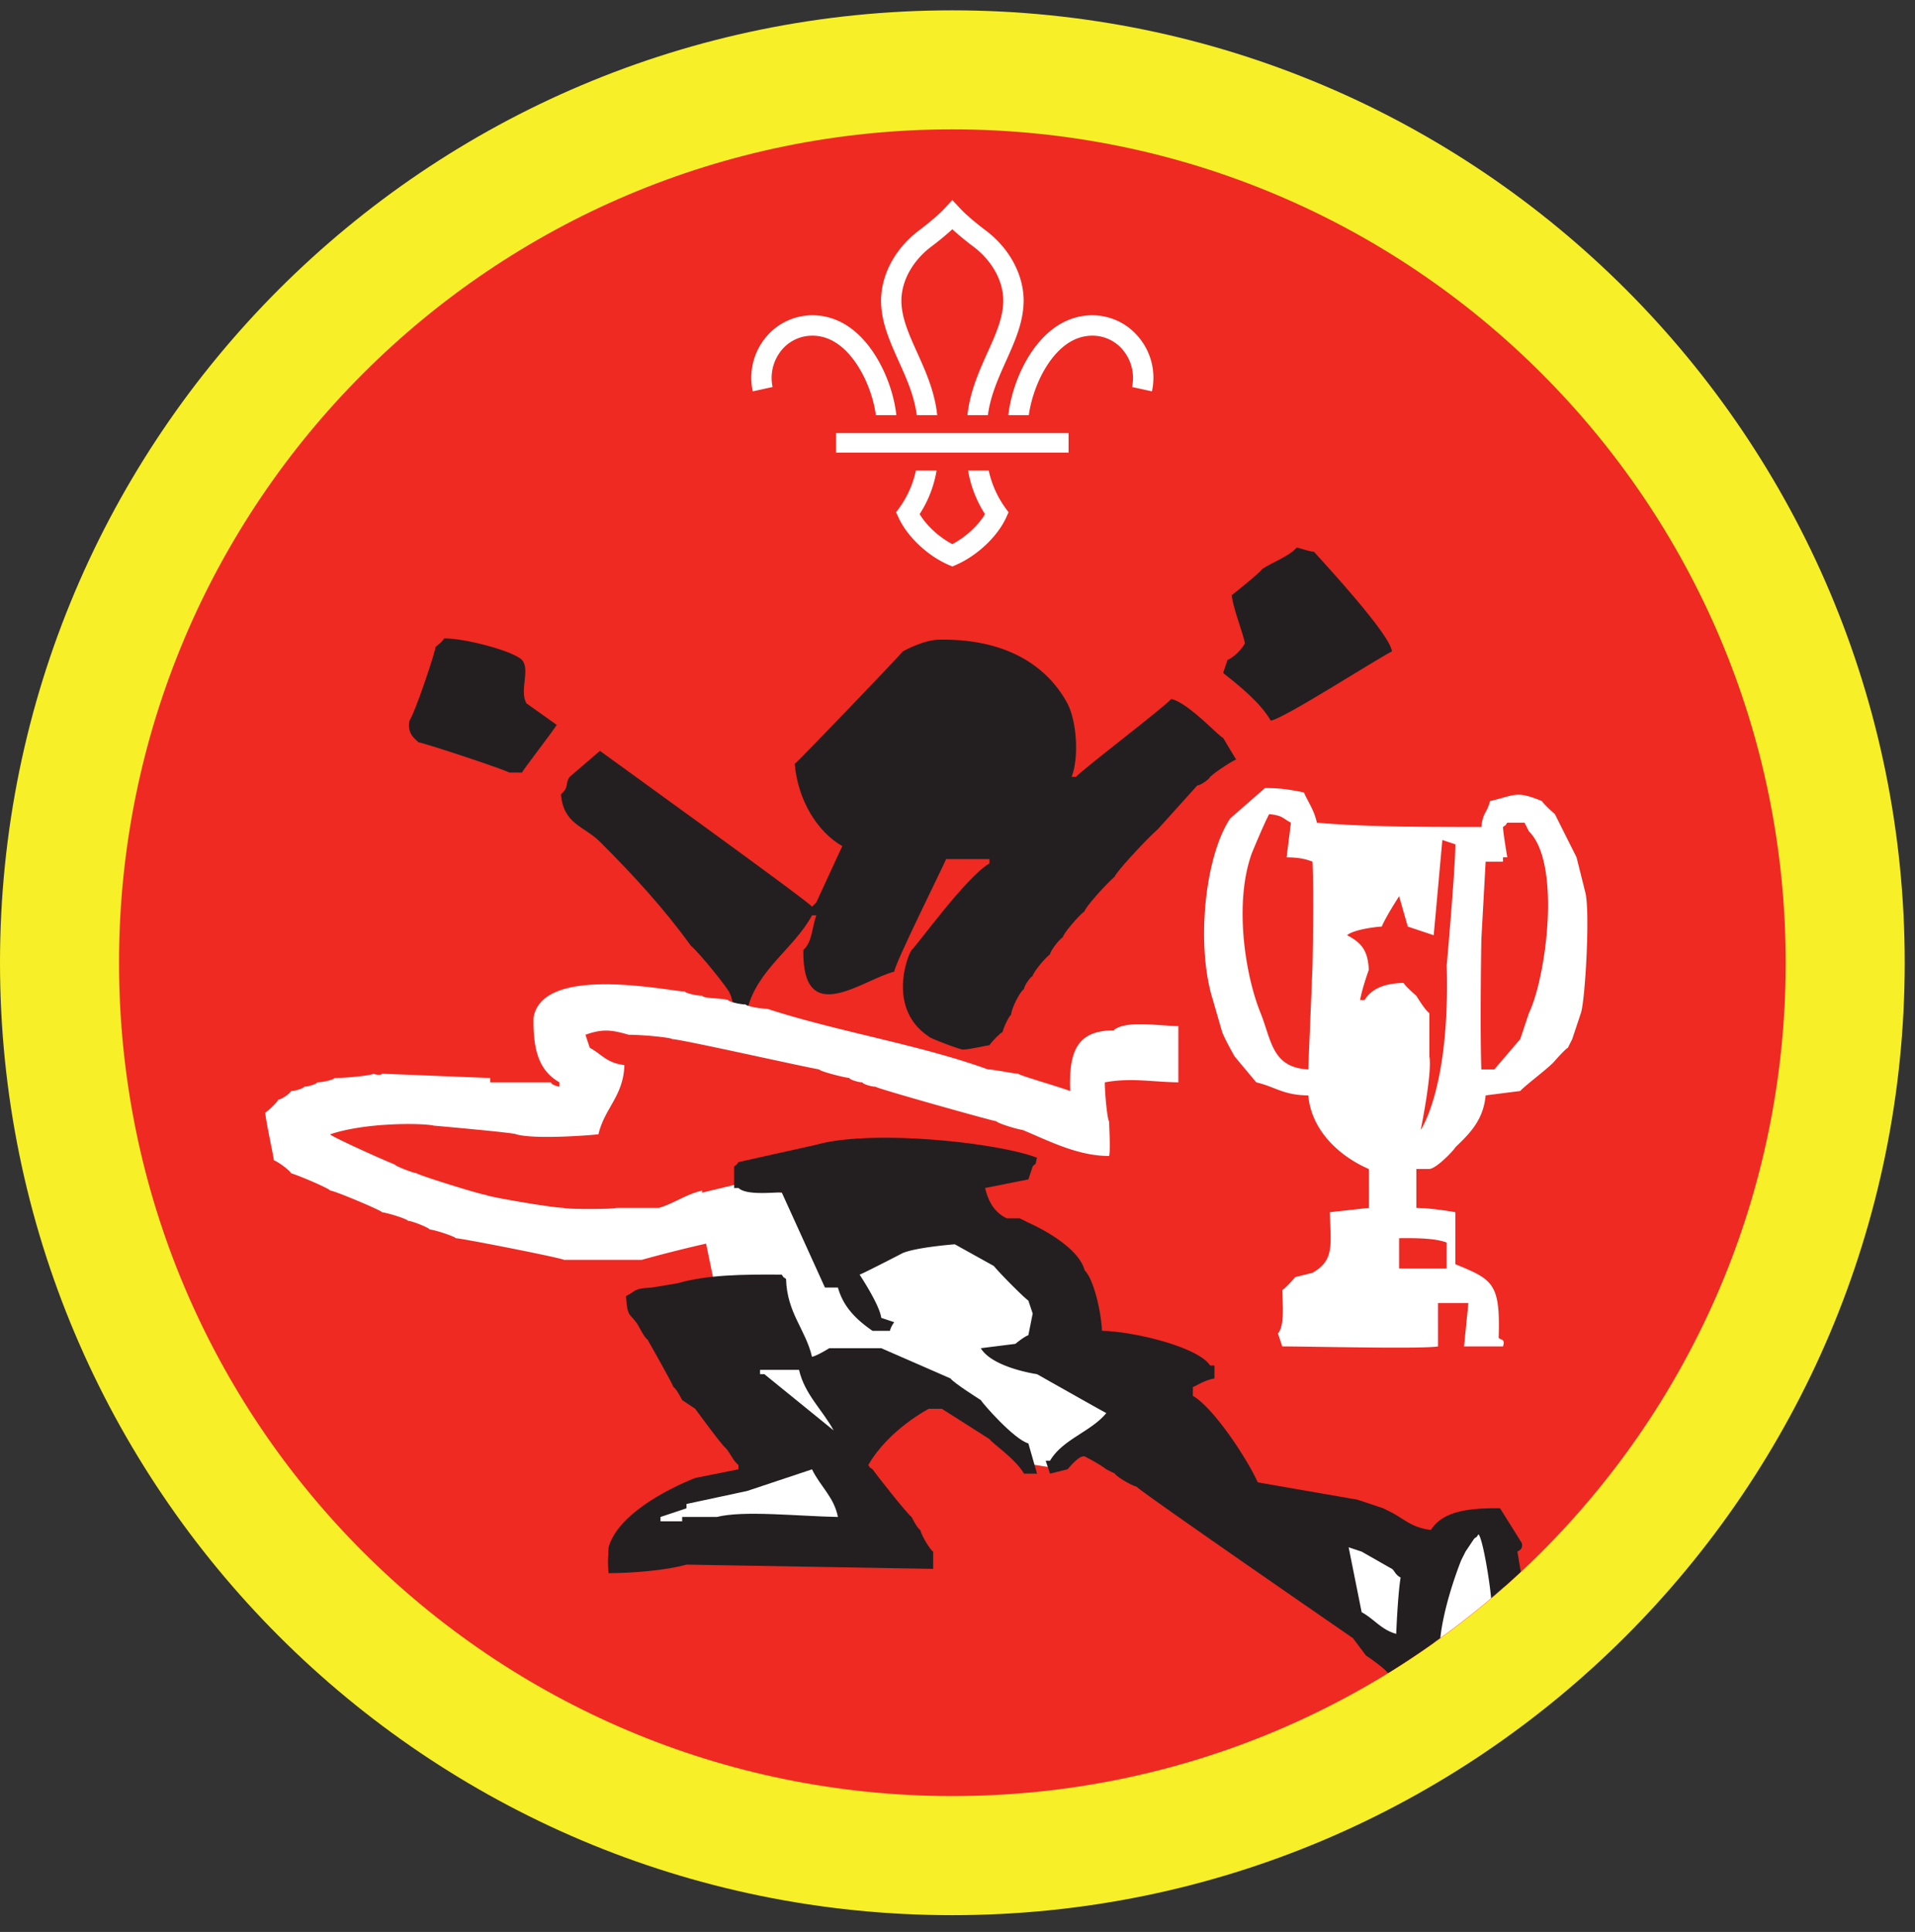 <ns0:svg xmlns:ns0="http://www.w3.org/2000/svg" height="153.333" viewBox="0 0 152 153.333" width="152"><ns0:rect x="0" y="0" width="152" height="153.333" fill="#333333" stroke="none"/><ns0:path d="M75.588.82C33.844.82 0 34.664 0 76.408c0 41.75 33.844 75.595 75.588 75.595 41.75 0 75.595-33.844 75.595-75.595C151.183 34.664 117.339.82 75.588.82" fill="#f7ef27" fill-rule="evenodd" /><ns0:path d="M141.735 76.408c0 36.532-29.615 66.141-66.142 66.141-36.53 0-66.145-29.609-66.145-66.141 0-36.525 29.615-66.14 66.145-66.14 36.527 0 66.142 29.615 66.142 66.14" fill="#ee2a22" fill-rule="evenodd" /><ns0:path d="M70.979 77.117c-2.49.615-7.323 4.588-7.214-1.719.719-.646.678-1.791 1.027-2.75h-.339c-1.412 2.63-4.417 4.35-5.156 7.557h-1.026c0-.224-.192-1.098-.35-1.369 0-.23-2.4-3.21-3.088-3.781-2.177-3.011-4.62-5.657-7.213-8.246-1.256-1.25-2.906-1.385-3.093-3.776.687-.593.29-.801.687-1.374l2.406-2.063c.39.292 16.833 12.14 16.833 12.37l.34-.345c.686-1.49 1.374-2.978 2.062-4.468-1.995-1.136-3.527-3.656-3.776-6.526.462-.37 8.118-8.37 8.588-8.932 0 0 1.598-.907 2.874-.927 6.511-.104 9.152 3.14 10.178 5.052.724 1.355.953 4.219.344 5.839h.344c.342-.459 6.962-5.495 7.557-6.183 1.353.292 3.776 2.975 4.119 3.09l1.032 1.718c-.115 0-1.531.875-2.063 1.375-.11.229-.797.686-1.025.686-1.032 1.147-2.063 2.287-3.095 3.434-1.146 1.03-3.437 3.552-3.437 3.78-.798.688-2.402 2.521-2.402 2.75-.572.454-1.718 1.828-1.718 2.058-.344.229-1.031 1.145-1.031 1.374-.459.344-1.375 1.49-1.375 1.719-.229.115-.688.803-.688 1.032-.344.23-1.026 1.599-1.026 2.057-.115 0-.572.916-.687 1.375-.115 0-.803.688-1.032 1.03-.115 0-1.604.344-2.063.344 0 .116-2.749-.915-2.749-1.03-3.193-2.104-1.833-6.141-1.37-6.87.343-.229 4.302-5.786 6.182-6.87v-.344h-3.438c-.363.85-4.01 8.161-4.12 8.933" fill="#231f20" fill-rule="evenodd" /><ns0:path d="M121.355 80.408c-.23.688-.46 1.376-.688 2.063-.688.802-1.37 1.604-2.058 2.406h-1.03c-.115-3.432 0-10.308 0-10.308l.342-6.181h1.376v-.344h.343s-.323-1.87-.343-2.407c.386-.292.052.047.343-.344h1.37l.345.688c2.588 2.542 1.364 11.594 0 14.427zm-6.527-3.776c.281 9.713-2.063 13.052-2.063 13.052s.932-4.53.688-5.839v-3.437c-.344-.224-1.032-1.375-1.032-1.375s-.796-.682-1.025-1.025c-1.5.047-2.505.432-3.093 1.37h-.344c.114-.798.686-2.402.686-2.402-.061-1.62-.666-2.188-1.718-2.75.412-.39 1.99-.646 2.75-.687.307-.76 1.375-2.407 1.375-2.407l.688 2.407c.681.23 1.37.458 2.057.688.234-2.522.458-5.037.687-7.558.344.115.688.23 1.032.343-.01 2.016-.688 9.62-.688 9.62zm0 21.985v2.058h-3.776v-2.402c1.39-.016 2.865 0 3.776.344zm-10.65-21.985c-.11 2.745-.225 5.495-.34 8.245-2.89-.15-2.911-2.317-3.78-4.47-1.287-3.186-2.094-8.868-.689-12.707 0 0 1.006-2.448 1.376-3.088 1.11.13 1.004.307 1.719.681l-.344 2.75c.984.017 1.468.121 2.057.345.12 2.744 0 8.244 0 8.244zm21.645-5.839l-.687-2.75-1.72-3.431s-.801-.688-1.03-1.032c-2.058-.853-2.11-.468-4.12 0-.26 1.016-.558.844-.687 2.057-4.344-.005-9.246 0-13.052-.344-.23-1.025-.658-1.557-1.032-2.4-.938-.183-1.781-.36-3.093-.344-.918.802-1.834 1.604-2.751 2.402-2.031 3.02-2.744 10.114-1.375 14.426l.693 2.407c.11.457 1.026 2.061 1.026 2.061.573.688 1.145 1.371 1.719 2.058 1.505.35 2.14 1.021 4.125 1.037.27 2.87 2.563 4.87 4.806 5.839v3.088l-3.093.343c.079 2.64.37 3.813-1.375 4.807-.453.115-.912.23-1.37.344 0 0-.687.808-1.031 1.032.03 1.124.197 2.848-.344 3.438l.344 1.03c2.23.006 11.193.214 12.364 0v-3.437h2.407l-.344 3.437h3.094c.213-.634-.204-.49-.344-.686.14-4.33-.453-4.615-3.437-5.839v-3.438c.005-.037 0-.688 0-.688s-1.677-.317-3.095-.343v-3.088h1.032c.574-.038 1.949-1.491 2.063-1.72 1.11-1.067 2.219-2.135 2.405-4.119.912-.12 1.834-.235 2.746-.35.369-.431 2.406-1.942 2.75-2.4 0 0 .802-.917 1.03-1.031l.345-.688.687-2.063c.35-1.025.75-8.181.344-9.615M93.53 81.44v4.463c-2.285-.042-3.727-.38-5.837 0 0 1.037.228 3.094.343 3.094 0 .458.115 2.291 0 2.75-2.577.005-4.968-1.296-6.87-2.063-.687-.115-2.062-.572-2.062-.687-.23 0-9.62-2.636-9.62-2.75-.344 0-1.03-.224-1.03-.344-.345 0-1.033-.228-1.033-.343-.796-.115-2.4-.568-2.4-.683-1.376-.23-10.994-2.406-11.682-2.406 0-.115-2.287-.344-3.432-.344-1.334-.38-2.047-.5-3.438 0l.343 1.032c1 .546 1.313 1.192 2.75 1.374-.083 2.484-1.567 3.386-2.062 5.495-.645.074-5.016.423-6.527 0 0-.114-6.525-.687-6.525-.687-.833-.204-5.35-.286-8.245.687 0 .115 3.568 1.76 5.152 2.407 0 .109 1.489.682 1.718.682 0 .115 5.151 1.719 5.495 1.719 0 .115 5.27 1.03 6.187 1.03 0 .115 4.12.115 4.12 0h3.432c1.172-.349 2.183-1.098 3.438-1.374-.114.459-.114 1.375 0 1.375.391 1.04.594 1.385.687 2.75-1.646.359-3.848.911-5.495 1.375h-6.182c0-.115-8.13-1.719-8.588-1.719 0-.114-1.72-.688-2.063-.688 0-.114-1.375-.687-1.719-.687 0-.114-1.375-.573-2.062-.688 0-.114-3.776-1.718-4.12-1.718 0-.115-2.063-1.032-3.094-1.375-.114-.224-1.03-.917-1.374-1.026 0-.23-.626-3.031-.683-3.782.344-.229 1.027-.916 1.027-1.03.228 0 .916-.46 1.03-.688.344 0 1.031-.23 1.031-.344.344 0 1.032-.224 1.032-.344.459 0 1.375-.228 1.375-.343 1.032 0 3.089-.23 3.089-.344.233.115.687.115.687 0l8.589.344v.343h4.812s.041.229.683.344v-.344c-1.604-.917-2.11-2.51-2.058-5.15.739-4.277 10.875-2.058 12.02-2.058 0 .114.917.338 1.376.338.115.235 1.443.162 2.062.344 0 .115.917.344 1.376.344 0 .115 1.14.344 1.713.344 5.625 1.828 12.073 2.838 17.52 4.812.459 0 2.063.34 2.407.34 0 .114 3.204 1.03 4.12 1.374-.12-3.036.494-4.823 3.437-4.807.885-.813 3.396-.386 5.15-.344M117.781 120.497l-4.54 3.063-7.377-2.043-1.135 5.219 5.902 4.084 3.213-.47a65.939 65.939 0 0 0 5.53-4.385l-.347-2.181-1.246-3.287M64.224 104.268l-6.584 4.083 3.86 7.266-2.5 2.042-7.375 2.27-.223 1.53h16.791l-.907-5.618-.114-6.693-2.948-4.88" fill="#fff" fill-rule="evenodd" /><ns0:path d="M56.636 101.565l-1.407-6.792 3.438-.822 19.724 4.218 5.078 6.952 5.51 7.152-5.391 4.22-1.755-.277-6.994-5.47-6.954-.275-5.041-3.006-6.208-5.9" fill="#fff" fill-rule="evenodd" /><ns0:path d="M110.484 51.695c-1.719.917-8.582 5.344-9.62 5.5-.796-1.402-2.536-2.807-3.781-3.781.114-.345.229-.687.344-1.031.802-.35 1.49-1.371 1.376-1.371-.115-.692-.986-2.9-1.032-3.78.458-.344 2.292-1.834 2.406-2.063.813-.552 2.14-1 2.75-1.718.688.197 1.141.342 1.37.342.917 1.032 6.02 6.522 6.187 7.902M35.25 50.67c1.61-.027 5.495.994 6.187 1.713.672.796-.23 2.396.344 3.437.798.573 1.6 1.145 2.407 1.713-.35.574-2.75 3.667-2.75 3.782h-1.031c0-.115-6.527-2.292-7.214-2.407 0-.115-.948-.547-.688-1.713.5-.787 2.063-5.5 2.063-5.844.03-.058.51-.359.683-.682M56.896 120.398h-2.75v.343h-1.72v-.343l2.064-.688v-.343c1.598-.344 3.207-.688 4.807-1.031 1.72-.568 3.438-1.146 5.156-1.719.645 1.348 1.735 2.171 2.057 3.781-3.203-.062-7.494-.537-9.614 0zm3.432-11.677h3.093c.448 1.954 1.896 3.22 2.746 4.807-1.828-1.49-3.662-2.973-5.495-4.463h-.344zm21.297 5.839c-1.161-.333-3.661-3.21-3.776-3.439 0 0-2.177-1.374-2.406-1.718-1.828-.796-3.662-1.599-5.495-2.4h-4.125s-.911.572-1.37.687c-.521-2.204-1.984-3.469-2.062-6.187-.386-.293-.052.052-.344-.339-3.03-.027-5.943.01-8.244.681l-2.063.345c-1.48.083-1.161.213-2.057.687.129 1.902.374 1.27 1.025 2.407 0 0 .459.916.688 1.03 0 0 1.948 3.433 2.063 3.777.229.114.686 1.03.686 1.03.345.23.688.46 1.032.688 0 0 2.178 2.979 2.402 3.094.4.433.577.995 1.036 1.376v.338c-1.151.228-2.292.458-3.438.687-2.374.937-6.182 2.98-6.87 5.5 0 0-.114 1.375 0 2.057 2.016-.016 4.542-.224 6.183-.682 6.526.109 13.051.224 19.578.338v-1.37c-.23-.114-.917-1.259-1.027-1.718-.234-.114-.686-1.03-.686-1.03-.345-.23-2.865-3.44-3.095-3.782-.385-.292-.052.052-.343-.338 1.614-2.82 4.807-4.47 4.807-4.47h1.03l3.782 2.407c.23.344 2.068 1.568 2.745 2.744h1.031l-.687-2.4" fill="#231f20" fill-rule="evenodd" /><ns0:path d="M110.823 129.675c-1.178-.319-1.75-1.178-2.744-1.72l-1.032-5.15 1.032.343 2.405 1.37c.213.146.25.458.688.687-.23 1.375-.35 4.47-.35 4.47zm9.963-7.215l-1.718-2.75c-2.521-.04-4.558.24-5.495 1.72-1.526-.198-2.063-.828-3.09-1.375l-.686-.345-2.062-.687c-2.637-.458-5.266-.911-7.902-1.375-.86-1.901-3.494-5.901-5.15-6.864v-.693c.634-.287.896-.526 1.713-.688v-1.026h-.344c-.937-1.47-6.115-2.718-8.583-2.75-.062-1.458-.636-4.067-1.376-4.807-.566-2.11-4.468-3.781-4.468-3.781l-.688-.344h-1.025c-.922-.432-1.453-1.26-1.719-2.407 1.146-.228 2.29-.457 3.432-.681l.344-1.032c.386-.391.15 0 .343-.687-3.176-1.224-13.187-2.27-17.52-1.032l-6.177 1.376c-.298.385.041.052-.344.343v1.713h.344c.582.543 2.306.387 3.432.344 1.146 2.521 2.292 5.043 3.432 7.558h1.031c.37 1.327 1.198 2.375 2.75 3.437h1.376s.052-.296.343-.687l-1.031-.344c-.12-1.027-1.719-3.432-1.719-3.432.344-.115 3.438-1.719 3.438-1.719 1.14-.464 4.12-.688 4.12-.688l3.093 1.719c.573.688 2.401 2.516 2.745 2.75l.344 1.026-.344 1.719c-.344.114-1.032.688-1.032.688l-2.744.344c.932 1.557 4.463 2.062 4.463 2.062s5.052 2.859 5.5 3.088c-1.233 1.495-3.452 2.063-4.468 3.782H83c.115.344.23.682.344 1.025l1.375-.343c.12-.068.874-1.12 1.374-1.026 0 0 1.104.552 1.719 1.026l.683.343c.114.23 1.26.917 1.719 1.032.229.344 17.177 12.025 17.177 12.025l1.03 1.376s1.376.911 1.72 1.375h.078a66.61 66.61 0 0 0 4.104-2.76c.308-2.86 1.656-6.172 1.656-6.172l.344-.688.687-1.03c.386-.298.053.046.345-.345.333.359.88 3.682 1 5.072a69.108 69.108 0 0 0 2.359-2.093c-.094-.536-.183-1.073-.271-1.604.005-.041.489-.136.343-.688" fill="#231f20" fill-rule="evenodd" /><ns0:path d="M68.036 28.96c.896 1.365 1.344 2.928 1.485 3.99h1.624c-.135-1.302-.661-3.198-1.754-4.875-1.303-1.995-2.995-3.047-4.896-3.052h-.016a4.788 4.788 0 0 0-3.73 1.792 5.03 5.03 0 0 0-1 4.245l1.574-.344a3.466 3.466 0 0 1 .682-2.885 3.135 3.135 0 0 1 2.474-1.188h.01c1.683 0 2.86 1.26 3.547 2.317M79.776 40.279a7.917 7.917 0 0 1-1.297-2.934h-1.64a9.26 9.26 0 0 0 1.344 3.46c-.552.922-1.547 1.832-2.595 2.379-1.047-.547-2.036-1.457-2.593-2.38a9.065 9.065 0 0 0 1.344-3.459h-1.642a7.83 7.83 0 0 1-1.295 2.934l-.277.38.198.426c.687 1.495 2.265 2.995 3.937 3.735l.328.14h.005l.324-.14c1.671-.74 3.255-2.24 3.943-3.735l.192-.426-.276-.38M83.14 28.96c-.89 1.365-1.337 2.928-1.479 3.99h-1.625c.136-1.302.657-3.198 1.75-4.875 1.302-1.995 3-3.047 4.902-3.052h.01c1.453 0 2.812.656 3.729 1.792a5.012 5.012 0 0 1 1.005 4.245l-1.577-.344a3.467 3.467 0 0 0-.683-2.885 3.127 3.127 0 0 0-2.475-1.188h-.004c-1.688 0-2.865 1.26-3.553 2.317M72.765 32.95h1.626c-.198-1.88-.932-3.51-1.588-4.958-.652-1.443-1.267-2.808-1.256-4.161.016-1.563.906-3.156 2.385-4.266.261-.193.995-.761 1.656-1.37.663.609 1.402 1.177 1.663 1.37 1.478 1.11 2.369 2.703 2.38 4.266.01 1.353-.604 2.718-1.256 4.161-.651 1.448-1.385 3.077-1.589 4.959h1.626c.203-1.553.833-2.943 1.437-4.292.724-1.61 1.406-3.13 1.402-4.844-.022-2.063-1.153-4.136-3.032-5.542-.224-.166-1.375-1.041-2.036-1.761l-.595-.635-.588.635c-.661.72-1.817 1.595-2.036 1.761-1.881 1.406-3.01 3.48-3.032 5.542-.01 1.713.677 3.234 1.396 4.844.61 1.349 1.24 2.74 1.437 4.292M66.364 35.919h18.453v-1.547H66.364z" fill="#fff" /></ns0:svg>